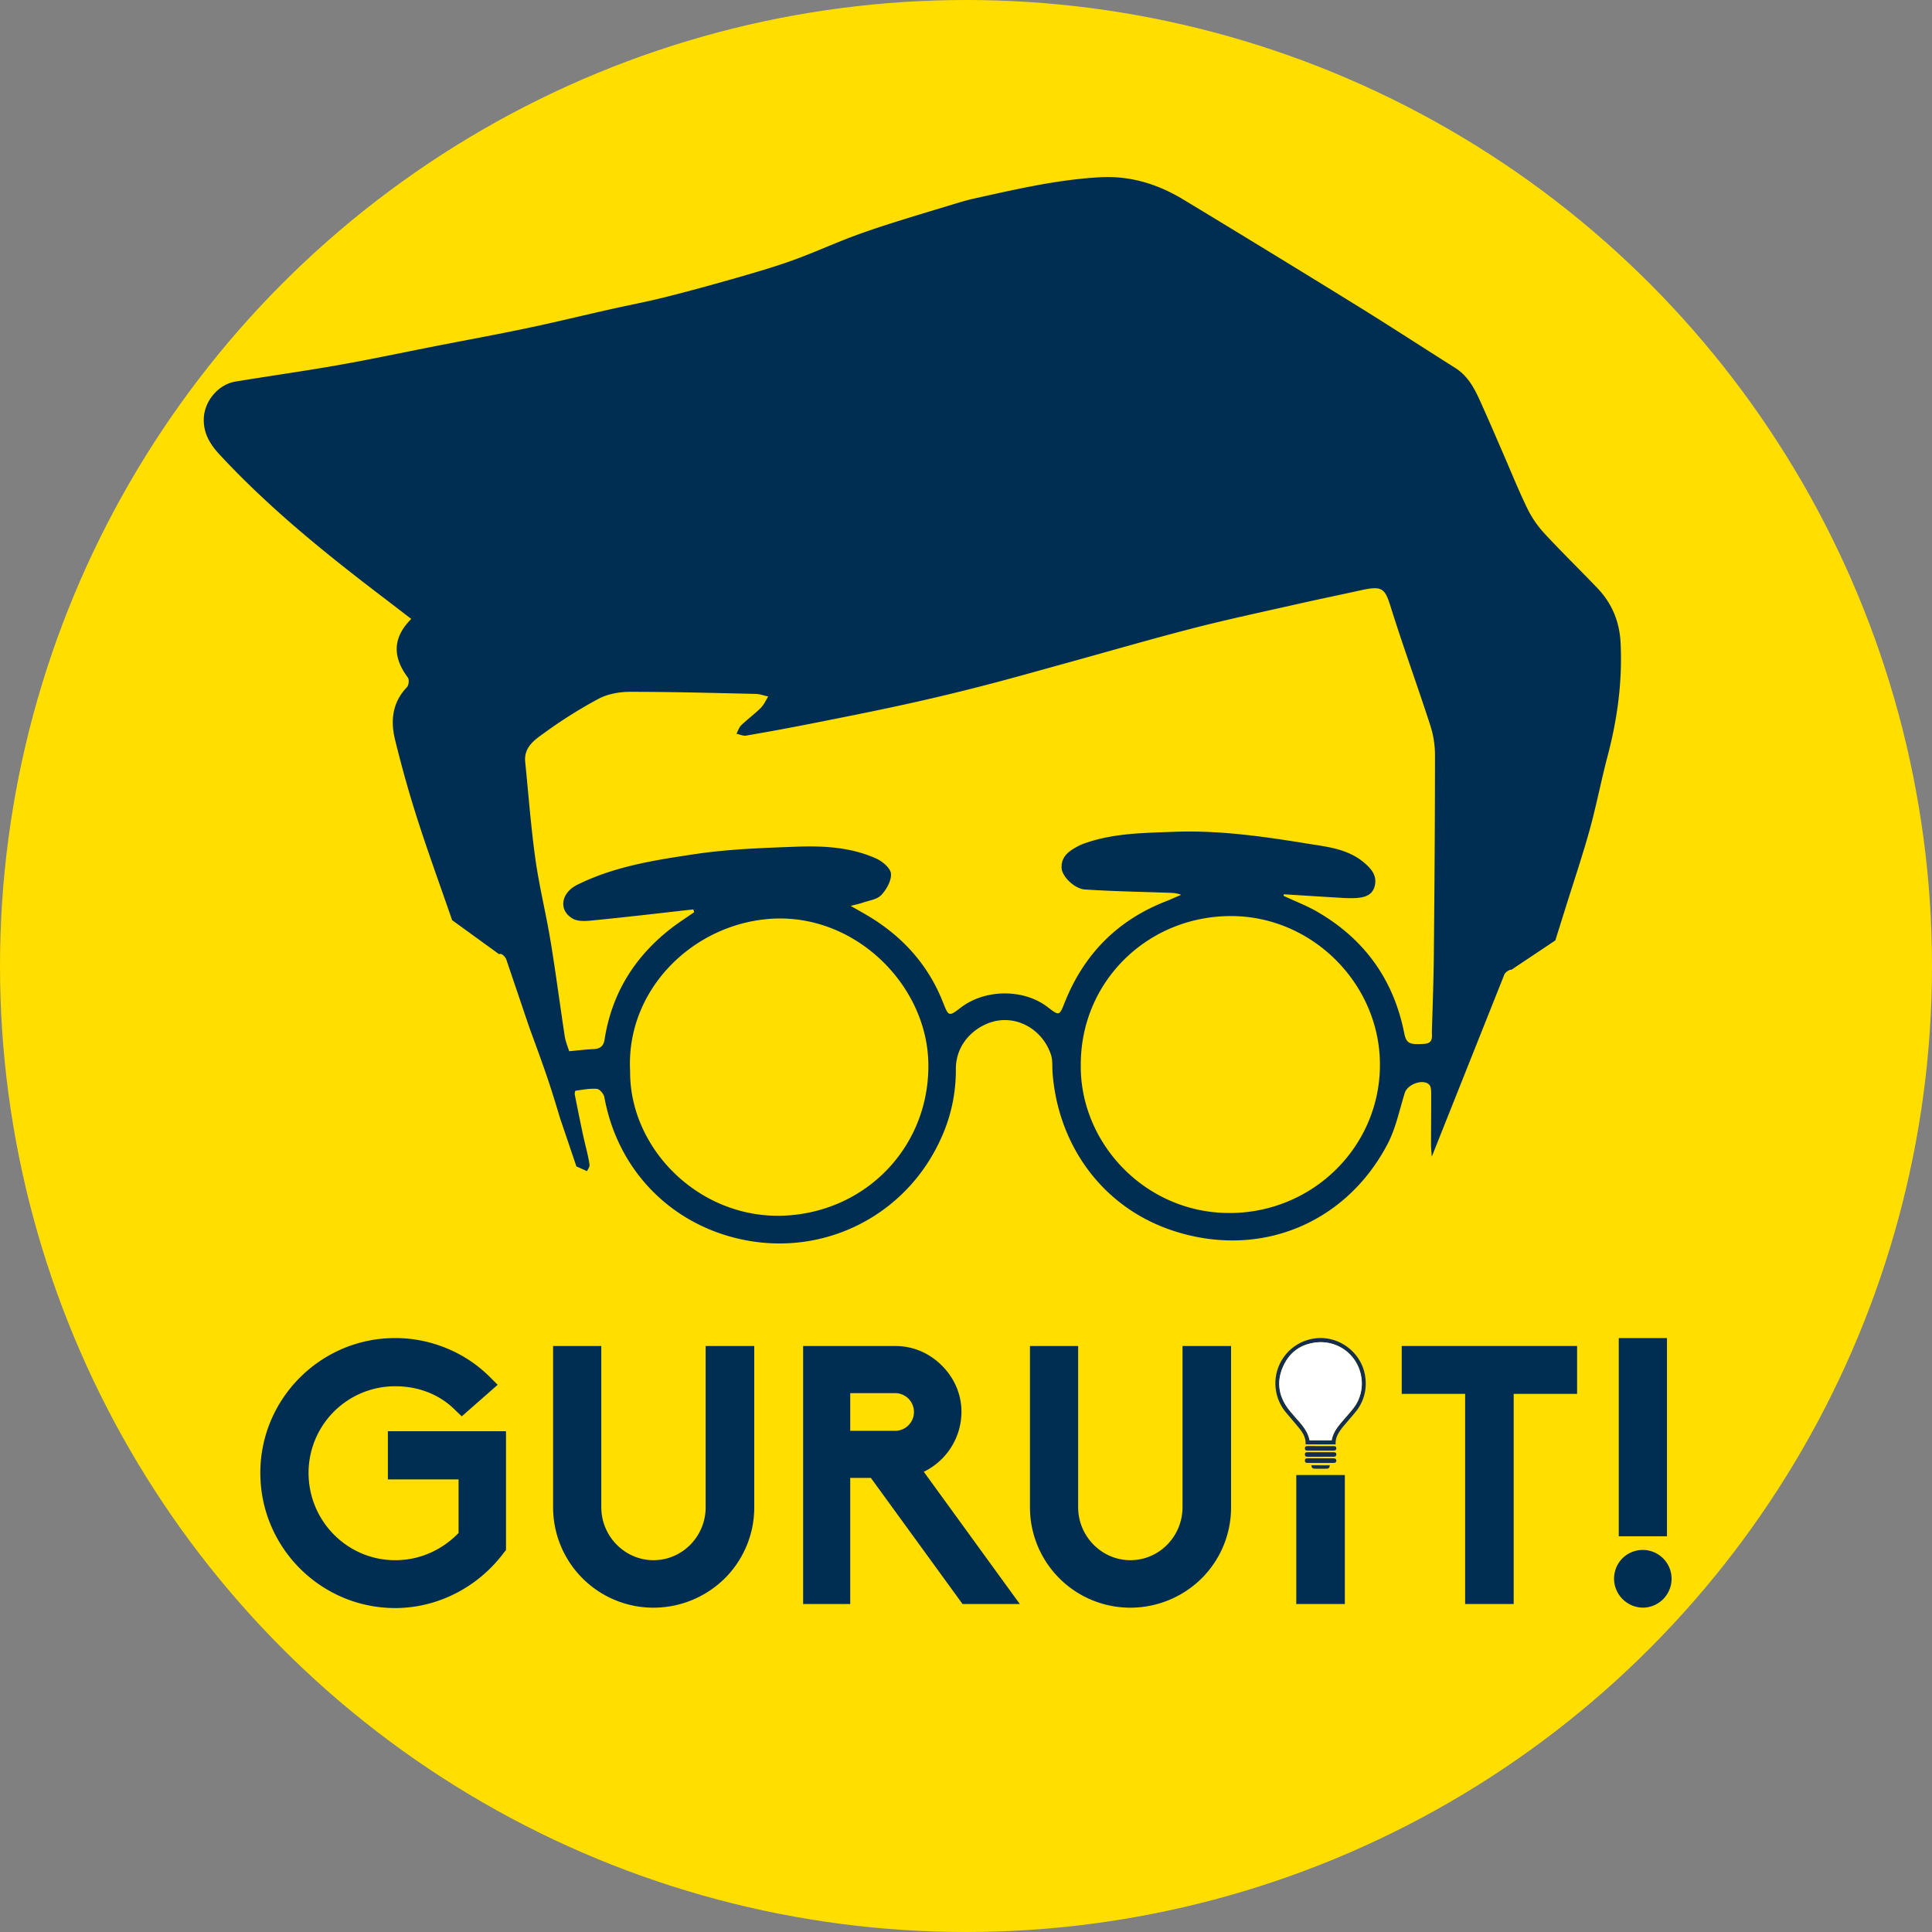 <svg xmlns="http://www.w3.org/2000/svg" viewBox="0 0 2300.22 2300.22"><rect x="0" y="0" width="2300.22" height="2300.22" fill="#808080" stroke="none"/><defs><style>.cls-1{fill:#ffde00;}.cls-2{fill:#002e52;}.cls-3{fill:#142e4b;}.cls-4{fill:#fff;}</style></defs><g id="Capa_2" data-name="Capa 2"><g id="Capa_1-2" data-name="Capa 1"><circle class="cls-1" cx="1150.11" cy="1150.11" r="1150.11"/><path class="cls-2" d="M489.65,736.89c-22.94,23-21.88,45.94-4,69.9,1.75,2.35,1,9.16-1.21,11.44-17.52,18.28-19.63,40.18-14,62.89,7.72,31.25,16.32,62.35,26.16,93,13,40.6,27.63,80.69,41.69,121.4L594,1135.9l1.77-.16c2.2-.19,6,3.75,7,6.52l26.87,79.34c8,22.21,16.31,44.29,23.75,66.67,4.74,14.26,9.09,28.64,13.41,43l19.46,57.47s4.86,2.13,12.52,5.57c1.71-2.7,3.41-5.38,3.07-7.78-1.69-11.71-5.1-23.16-7.59-34.77-3.45-16.15-6.72-32.33-9.91-48.53-.29-1.5.35-4.56.86-4.63,8.45-1.11,17-2.9,25.39-2.2,3.31.28,8.21,5.87,8.91,9.68,16,88.2,80.34,152.19,164.53,169.79,98.2,20.52,195.67-29.3,236.65-121.2a194.43,194.43,0,0,0,17.34-81.34c-.3-34.07,27.07-54.13,48.9-58,27.32-4.87,54.68,11.92,64.25,40.13,2.31,6.77,1.41,14.63,2,22,6.57,85.35,58.43,159.06,141.62,187.2,102.85,34.78,206.55-6.47,257-102.18,9.92-18.82,14.28-40.64,20.69-61.24,3.16-10.16,21.35-17.14,29-10,2.18,2,2.43,6.83,2.45,10.36.11,20.44-.17,40.88-.17,61.32,0,4.73.58,9.47.89,14.2l86.4-216.91c1-2.62,6.1-6.07,8.39-5.61l52.29-34.94c4.21-13.44,8.29-26.38,12.33-39.32,9.59-30.73,19.93-61.25,28.52-92.25,8.08-29.15,13.74-59,21.46-88.22,11.66-44.18,17.66-88.85,15.39-134.59-1.25-25.08-10.21-46.81-27.41-64.87-21-22-42.88-43.22-63.5-65.57a124,124,0,0,1-20.24-29.7c-10.78-22.28-20-45.31-29.89-68-7.4-17-14.65-34.1-22.3-51C1758,468,1750.55,449.4,1732.5,438c-38.91-24.53-77.43-49.69-116.56-73.87q-103.57-64-207.78-127c-30-18-62.21-28-98.2-26.1-51,2.73-100.28,14.34-149.77,25.26-9.65,2.13-19.13,5.08-28.6,7.94-24,7.26-48.11,14.47-72,22.1-16,5.12-32,10.48-47.77,16.5-23.11,8.86-45.7,19.11-69,27.45-21.73,7.78-44,14.22-66.18,20.58-28.2,8.07-56.48,15.86-84.93,23-21.72,5.46-43.78,9.6-65.65,14.52-32.82,7.38-65.51,15.39-98.43,22.3-36.25,7.62-72.7,14.27-109.06,21.39-38.34,7.51-76.56,15.68-115,22.47-41,7.23-82.2,13-123.26,19.76-20.47,3.38-36.77,23.22-37.66,43.51-.77,17.7,7.31,31,18.68,43.28,59.12,63.77,126.44,118.11,195.42,170.56C467.46,719.85,478.18,728.1,489.65,736.89ZM939.38,1447c-103.73,7.8-190-77.77-189.17-171.77-5.13-96.45,74.15-174.58,166.59-181.26,100.25-7.25,186.3,77.76,188.45,171C1107.47,1361.63,1035.33,1439.79,939.38,1447Zm521.92-2.82c-99.77-1.32-176.25-85-174.53-177.42.23-98.36,79.7-176.27,179.17-176.1,97,.17,177.5,81.5,177,177.81C1642.51,1366.34,1561.44,1445.5,1461.3,1444.19ZM648.39,872.34A554.6,554.6,0,0,1,712.59,832c10.82-5.72,24.53-8.29,36.93-8.31,50-.06,100.05,1.35,150.06,2.47,5,.12,10,2,15.07,3.1-2.91,4.57-5.13,9.85-8.89,13.57-7.38,7.32-15.85,13.53-23.35,20.74-2.63,2.52-3.73,6.63-5.54,10,3.83.81,7.87,2.86,11.45,2.24q39.39-6.76,78.6-14.51c36.78-7.28,73.57-14.55,110.19-22.58q47-10.29,93.52-22.33c33.43-8.6,66.63-18.06,99.91-27.22,50.14-13.81,100.09-28.37,150.45-41.32,41.1-10.57,82.66-19.38,124.06-28.76,24.77-5.6,49.65-10.69,74.44-16.16,25.44-5.62,29.14-3.18,35.89,18.45,14.74,47.18,31.75,93.64,47,140.65a117.11,117.11,0,0,1,6.11,35.61c0,79.58-.61,159.16-1.37,238.73-.29,30.42-1.4,60.83-2.31,91.24-.2,6.61,2.16,14.51-9.35,15.23-17.22,1.09-21.12-.34-23.61-12.84-12.71-63.84-47.41-112-103.62-144.52-12.72-7.35-26.62-12.64-40-18.88l.2-1.88c22.62,1.41,45.25,2.86,67.88,4.2a149.34,149.34,0,0,0,16.24.36c10.85-.54,21.58-2.46,24.36-15.16,2.68-12.2-4.84-20.42-13.47-27.58-19.25-16-43.48-18.35-66.49-22.08-52.61-8.55-105.45-16.15-159.07-14.11-35,1.33-70.07,1.45-103.8,12.79a66.59,66.59,0,0,0-9.25,3.65c-11,5.69-21.56,12.16-20.9,26.62.45,10,15.17,24.75,27.85,25.6,32.28,2.14,64.66,2.71,97,3.84,5.64.19,11.3,0,17.44,2.51-6.19,2.65-12.31,5.46-18.57,7.92-57.54,22.57-97.19,63-120,120.21-6.43,16.2-6.43,16.2-20.61,5.36-28.39-21.71-74.07-21.4-103,.69-14.57,11.16-14.61,10.8-21.46-6.5-17.86-45.11-48.89-78.93-90.44-103.43-5.33-3.15-10.75-6.15-19.36-11.07,6.68-1.74,10.35-2.43,13.83-3.66,7.75-2.76,17.46-3.83,22.57-9.2,6.28-6.6,12.23-17.16,11.6-25.5-.5-6.55-10.13-14.7-17.55-18-30.3-13.64-63.06-15.33-95.56-14.1-39.94,1.51-80.15,2.84-119.58,8.72-48,7.15-96.47,14.6-140.77,36.6-19.36,9.62-22.76,30.14-5.6,40.24,7.66,4.51,19.89,2.58,29.86,1.6,38-3.74,76-8.27,113.92-12.5.32,1.09.63,2.19,1,3.28-9.69,6.8-19.73,13.16-29,20.48-42.69,33.69-69.29,77.09-77.68,131.1-1.28,8.23-5.61,11.2-13.47,11.5-9,.34-17.94,1.51-28.72,2.49-1.44-4.8-4.24-11.26-5.28-18-5.8-37.69-10.64-75.53-16.86-113.14-5.41-32.71-13.49-65-18.08-97.83-5.35-38.34-8.21-77-12.13-115.59C623.58,889.23,637,880.51,648.39,872.34Z"/><path class="cls-2" d="M309.94,1753.56c0-88.43,72.05-160.48,160.49-160.48a159.7,159.7,0,0,1,62.12,12.51,157.06,157.06,0,0,1,51.77,34.94l8.19,8.2-42.71,37.53-7.33-6.9c-18.55-19-44-28.9-72-28.9a103.1,103.1,0,0,0-103.11,103.1c0,57.38,46.16,104,103.11,104,28.9,0,55.22-11.65,75.49-32.35v-63.85H461.8V1704H602.44v141.5l-2.16,2.59c-31.06,41.85-79.38,66.44-129.85,66.44C382,1914.48,309.94,1842.43,309.94,1753.56Z"/><path class="cls-2" d="M658.52,1794.55v-192H715.9v192c0,34.51,28,63,62.12,63,34.51,0,62.12-28.47,62.12-63v-192H898v192A119.12,119.12,0,0,1,863,1879.1a120.88,120.88,0,0,1-85,35A119.49,119.49,0,0,1,658.52,1794.55Z"/><path class="cls-2" d="M1146,1909.73,1036.87,1759.6h-24.59v150.13H956.19V1602.57h110c20.71,0,40.12,8.2,55.22,23.3s23.3,34.51,23.3,55.22a79.61,79.61,0,0,1-44.87,71.18l114.32,157.46Zm-79.81-206.21a22.44,22.44,0,0,0,0-44.87h-53.92v44.87Z"/><path class="cls-2" d="M1226.26,1794.55v-192h57.38v192c0,34.51,28,63,62.12,63,34.51,0,62.12-28.47,62.12-63v-192h57.81v192a119.12,119.12,0,0,1-34.94,84.55,120.88,120.88,0,0,1-85,35A119.49,119.49,0,0,1,1226.26,1794.55Z"/><path class="cls-2" d="M1543.34,1909.73V1756.15h57.81v153.58Z"/><path class="cls-2" d="M1744.37,1909.73V1659.52h-75.49v-57h208.8v57h-75.5v250.21Z"/><path class="cls-2" d="M1921.68,1879.1a34.37,34.37,0,0,1,10.36-24.16,34.32,34.32,0,0,1,48.31,48.75,34.35,34.35,0,0,1-24.16,10.36A34.71,34.71,0,0,1,1921.68,1879.1Zm5.61-50v-236h57.38v236Z"/><g id="KY0NVK.tif"><path class="cls-3" d="M1590.25,1719.63h-35.54c-.12-.26-.3-.45-.29-.63.23-6.8-2.71-12.45-6.76-17.51-5.39-6.75-11.13-13.22-16.63-19.88a53.93,53.93,0,0,1,31-87.54c30.28-6.1,60.18,15.75,63.59,46.49a53,53,0,0,1-12.13,41c-4.84,5.89-9.87,11.63-14.81,17.43l-.41.51C1593.85,1705.4,1589.65,1711.41,1590.25,1719.63Zm-4.79-4.8c1.59-9.25,7.13-16.16,12.91-22.93,4-4.63,8.05-9.17,11.88-13.93a47.84,47.84,0,0,0,10.45-38.57,48.73,48.73,0,0,0-53.26-41.14c-18.89,2-32.59,12-40.09,29.42s-5,34.25,6.35,49.54c2.6,3.49,5.54,6.73,8.39,10,7.17,8.28,14.92,16.18,17.06,27.59Z"/><path class="cls-3" d="M1572.22,1741.72c-5.07,0-10.15,0-15.22,0-2.49,0-3.36-.7-3.41-2.64s.88-2.86,3.42-2.86h30.67c2.28,0,3.35.92,3.35,2.76s-1.06,2.73-3.37,2.74C1582.52,1741.73,1577.37,1741.72,1572.22,1741.72Z"/><path class="cls-3" d="M1572.46,1721.71c5.15,0,10.29,0,15.44,0,2.17,0,3.13.86,3.12,2.69s-1,2.66-3.15,2.66c-10.37,0-20.73,0-31.1,0-1.84,0-3.15-.45-3.18-2.6,0-2,.83-2.77,3.21-2.78Z"/><path class="cls-3" d="M1572.2,1734.4c-5.14,0-10.29,0-15.44,0-1.85,0-3.13-.52-3.17-2.64s.8-2.8,3.22-2.81q15.43,0,30.87,0c2.35,0,3.37.9,3.34,2.75s-1,2.68-3.38,2.69Z"/><path class="cls-3" d="M1583.23,1744.61c-.11,2.63-1.23,4-3.64,4-4.86.11-9.73.1-14.59,0-2.4-.05-3.48-1.32-3.75-4.05Z"/><path class="cls-4" d="M1585.46,1714.83h-26.31c-2.14-11.41-9.89-19.31-17.06-27.59-2.85-3.29-5.79-6.53-8.39-10-11.39-15.29-13.91-32-6.35-49.54s21.2-27.42,40.09-29.42a48.73,48.73,0,0,1,53.26,41.14,47.84,47.84,0,0,1-10.45,38.57c-3.83,4.76-7.91,9.3-11.88,13.93C1592.59,1698.67,1587.05,1705.58,1585.46,1714.83Z"/></g></g></g></svg>